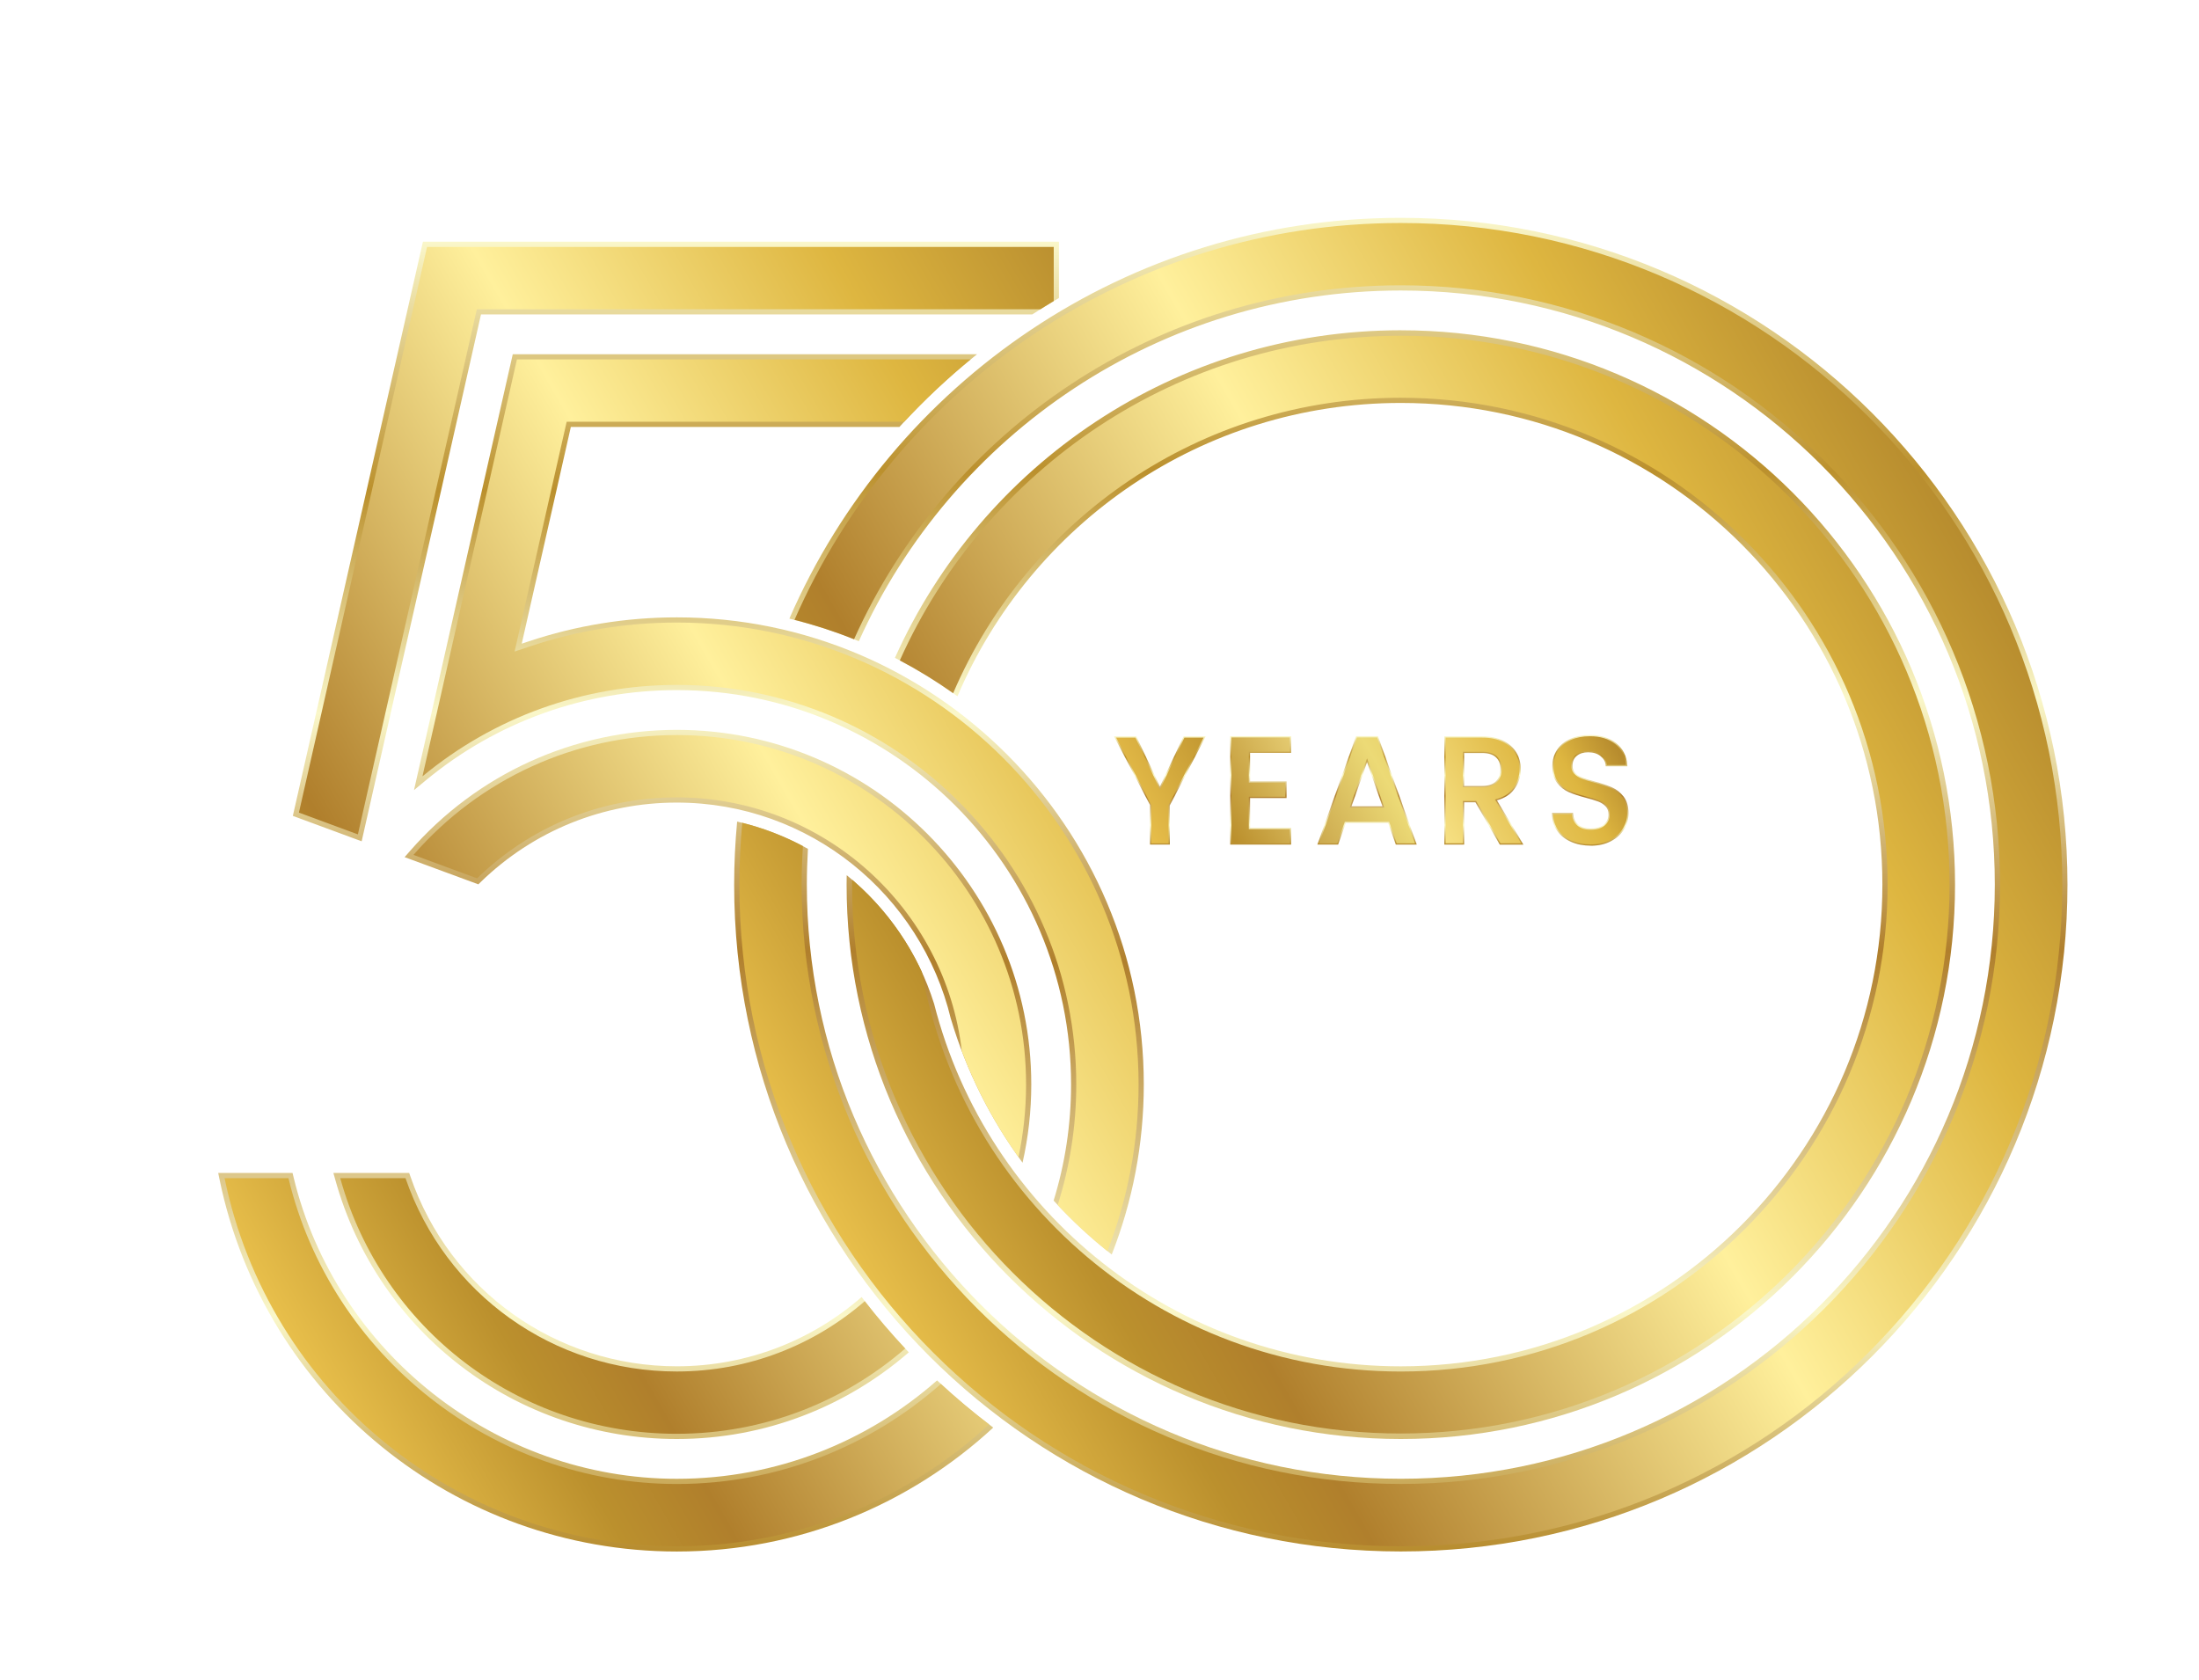 <svg width="513" height="392" viewBox="0 0 513 392" fill="none" xmlns="http://www.w3.org/2000/svg">
<g filter="url(#filter0_d_62_11)">
<path fill-rule="evenodd" clip-rule="evenodd" d="M276.792 0.815C212.956 0.815 158.116 39.291 134.152 94.319C139.728 95.668 145.139 97.434 150.357 99.586C172.044 51.355 220.498 17.772 276.792 17.772C353.323 17.772 415.362 79.828 415.362 156.379C415.362 232.93 353.323 294.986 276.792 294.986C200.262 294.986 138.226 232.93 138.226 156.379C138.226 153.575 138.317 150.794 138.482 148.029C133.37 145.169 127.825 143.01 121.966 141.665C121.51 146.506 121.27 151.415 121.27 156.379C121.27 242.295 190.903 311.943 276.792 311.943C362.681 311.943 432.314 242.291 432.314 156.379C432.314 70.467 362.689 0.815 276.792 0.815ZM276.792 27.051C348.199 27.051 406.086 84.954 406.086 156.379C406.086 227.805 348.199 285.708 276.792 285.708C205.386 285.708 147.499 227.809 147.499 156.379C147.499 155.644 147.514 154.912 147.526 154.176C156.991 161.878 164.179 172.274 167.915 184.18C180.282 232.796 224.336 268.755 276.792 268.755C338.84 268.755 389.138 218.439 389.138 156.379C389.138 94.319 338.84 44.004 276.792 44.004C230.336 44.004 190.467 72.21 173.365 112.436C168.757 109.093 163.881 106.095 158.78 103.472C178.992 58.423 224.226 27.047 276.792 27.047V27.051Z" fill="url(#paint0_linear_62_11)"/>
<path fill-rule="evenodd" clip-rule="evenodd" d="M276.792 2.026C213.526 2.026 159.166 40.117 135.348 94.613C140.106 95.817 144.738 97.327 149.237 99.125C171.104 50.454 219.99 16.56 276.796 16.56C353.995 16.56 416.577 79.155 416.577 156.379C416.577 233.602 353.995 296.197 276.796 296.197C199.597 296.197 137.015 233.598 137.015 156.379C137.015 153.358 137.121 150.361 137.31 147.391C132.882 145.039 128.136 143.198 123.162 141.955C122.721 146.707 122.489 151.517 122.489 156.383C122.489 241.63 191.576 310.735 276.8 310.735C362.025 310.735 431.111 241.626 431.111 156.383C431.111 71.139 362.021 2.026 276.792 2.026ZM276.792 28.325C347.495 28.325 404.812 85.653 404.812 156.375C404.812 227.096 347.495 284.429 276.792 284.429C206.09 284.429 148.777 227.096 148.777 156.375C148.777 155.993 148.788 155.612 148.792 155.23C155.658 161.126 161.246 168.47 165.072 176.789C174.682 229.779 221.044 269.966 276.796 269.966C339.512 269.966 390.353 219.112 390.353 156.383C390.353 93.654 339.508 42.795 276.792 42.795C229.931 42.795 189.7 71.19 172.358 111.719C168.395 108.911 164.238 106.35 159.917 104.069C179.916 59.43 224.721 28.333 276.792 28.333V28.325Z" fill="url(#paint1_linear_62_11)"/>
<path fill-rule="evenodd" clip-rule="evenodd" d="M83.17 49.604L71.715 100.167L73.221 99.664C84.408 95.915 96.099 94.028 107.9 94.028C167.97 94.028 216.832 142.915 216.832 202.997C216.832 216.988 214.182 230.373 209.353 242.673C204.489 238.865 199.955 234.648 195.798 230.086C198.445 221.519 199.868 212.421 199.868 202.997C199.868 152.269 158.611 110.996 107.896 110.996C86.434 110.996 65.856 118.371 49.325 132.055L46.584 134.325L69.623 32.636H177.934C171.461 37.812 165.41 43.488 159.822 49.604H83.166H83.17ZM181.713 283.048C177.144 279.614 172.767 275.937 168.607 272.039C152.398 286.317 131.14 294.994 107.896 294.994C65.75 294.994 28.33 265.569 18.472 224.575L18.248 223.647H0.906L1.205 225.102C11.622 275.744 56.222 311.954 107.896 311.954C136.35 311.954 162.291 300.98 181.713 283.044V283.048ZM107.896 285.707C128.572 285.707 147.498 278.077 162.012 265.486C158.119 261.391 154.443 257.088 151.002 252.592C139.453 262.65 124.372 268.747 107.896 268.747C79.749 268.747 54.912 251.086 45.746 224.465L45.463 223.647H27.779L28.208 225.181C38.153 261.092 70.649 285.707 107.896 285.707ZM171.823 187.665C175.461 199.893 181.17 211.225 188.551 221.252C189.88 215.375 190.584 209.267 190.584 202.997C190.584 157.386 153.495 120.271 107.892 120.271C83.889 120.271 61.318 130.541 45.55 148.638L44.393 149.964L61.589 156.308L62.136 155.777C74.483 143.796 90.684 137.235 107.888 137.235C138.859 137.235 164.891 158.778 171.815 187.665H171.823ZM62.211 23.349H190.812C192.857 22.028 194.933 20.745 197.041 19.518V6.385H48.664L18.318 140.339L34.37 146.266L62.211 23.349Z" fill="url(#paint2_linear_62_11)"/>
<path fill-rule="evenodd" clip-rule="evenodd" d="M19.736 139.572L49.63 7.601H195.824V20.235C194.782 20.86 193.744 21.497 192.714 22.142H61.242L33.492 144.654L19.736 139.572ZM107.894 284.496C71.049 284.496 39.134 260.109 29.375 224.859H44.6C53.912 251.901 79.157 269.959 107.894 269.959C124.654 269.959 139.986 263.767 151.747 253.553C154.724 257.38 157.87 261.069 161.177 264.601C146.879 276.987 128.248 284.492 107.894 284.492V284.496ZM174.393 195.272C177.744 204.099 182.203 212.374 187.598 219.938C188.758 214.471 189.372 208.807 189.372 202.997C189.372 158.051 152.821 121.483 107.891 121.483C84.198 121.483 61.977 131.631 46.464 149.437L61.293 154.908C73.853 142.719 90.345 136.024 107.891 136.024C142.192 136.024 170.548 161.973 174.389 195.272H174.393ZM107.894 310.743C135.959 310.743 161.543 299.95 180.732 282.305C176.843 279.332 173.096 276.181 169.502 272.865C153.065 287.383 131.492 296.206 107.894 296.206C65.091 296.206 27.259 266.301 17.294 224.863H2.391C12.658 274.773 56.629 310.747 107.894 310.747V310.743ZM196.741 231.113C200.347 234.975 204.228 238.574 208.353 241.882C213.04 229.815 215.616 216.701 215.616 202.993C215.616 143.572 167.292 95.236 107.891 95.236C96.164 95.236 84.623 97.112 73.597 100.813L70.05 102.001L82.197 48.389H160.937C165.77 43.205 170.949 38.344 176.434 33.844H70.593L48.552 131.119C65.229 117.317 86.058 109.781 107.894 109.781C159.274 109.781 201.078 151.596 201.078 202.997C201.078 212.791 199.556 222.239 196.745 231.113H196.741Z" fill="url(#paint3_linear_62_11)"/>
</g>
<g filter="url(#filter1_d_62_11)">
<path d="M238.283 167.037V157.797L229.891 141.78H235.073L240.6 153.486L246.128 141.78H251.27L242.886 157.933L242.917 167.037H238.283Z" fill="url(#paint4_linear_62_11)"/>
<path d="M240.6 154.178L234.884 142.078H230.377L238.576 157.797V166.743H242.623V157.797L250.783 142.078H246.311L240.6 154.178Z" fill="url(#paint5_linear_62_11)"/>
<path d="M256.995 167.038V141.746H271.207V145.641H261.629V152.287H270.143V156.182H261.629V163.148H271.207V167.038H256.995Z" fill="url(#paint6_linear_62_11)"/>
<path d="M257.288 166.744H270.914V163.445H261.331V155.883H269.85V152.58H261.331V145.342H270.914V142.039H257.288V166.744Z" fill="url(#paint7_linear_62_11)"/>
<path d="M295.627 167.038L293.853 161.999H283.946L282.172 167.038H277.319L286.368 141.741H291.466L300.511 167.038H295.627ZM292.509 158.105L288.917 147.831L285.291 158.105H292.509Z" fill="url(#paint8_linear_62_11)"/>
<path d="M286.576 142.038L277.741 166.743H281.964L283.737 161.705H294.061L295.839 166.743H300.097L291.262 142.038H286.576ZM284.872 158.402L288.919 146.936L292.927 158.402H284.872Z" fill="url(#paint9_linear_62_11)"/>
<path d="M319.876 167.037L314.196 157.171H311.572V167.037H306.942V141.78H315.755C317.682 141.78 319.346 142.126 320.695 142.805C322.053 143.493 323.083 144.426 323.761 145.583C324.436 146.739 324.778 148.04 324.778 149.46C324.778 151.125 324.287 152.658 323.319 154.016C322.412 155.295 321.033 156.198 319.224 156.711L325.391 167.041H319.876V167.037ZM315.75 153.35C317.174 153.35 318.26 153 318.965 152.299C319.671 151.602 320.034 150.647 320.034 149.455C320.034 148.264 319.688 147.339 318.987 146.673C318.286 146.008 317.2 145.675 315.75 145.675H311.572V153.35H315.75Z" fill="url(#paint10_linear_62_11)"/>
<path d="M323.079 153.841C324.016 152.527 324.485 151.068 324.485 149.455C324.485 148.084 324.156 146.844 323.512 145.731C322.86 144.619 321.879 143.734 320.565 143.068C319.251 142.406 317.648 142.073 315.755 142.073H307.241V166.739H311.284V156.873H314.367L320.048 166.739H324.874L318.769 156.518C320.709 156.045 322.146 155.151 323.079 153.837V153.841ZM311.279 153.644V145.372H315.751C317.284 145.372 318.432 145.731 319.189 146.454C319.947 147.177 320.324 148.176 320.324 149.451C320.324 150.726 319.938 151.747 319.172 152.505C318.401 153.263 317.258 153.639 315.747 153.639H311.275L311.279 153.644Z" fill="url(#paint11_linear_62_11)"/>
<path d="M341.099 167.287C339.409 167.287 337.863 166.985 336.509 166.393C335.143 165.793 334.052 164.93 333.268 163.826C332.475 162.713 332.077 161.403 332.077 159.927V159.629H336.973L336.995 159.901C337.083 160.895 337.464 161.692 338.156 162.336C338.844 162.967 339.834 163.287 341.099 163.287C342.365 163.287 343.447 162.972 344.17 162.35C344.888 161.727 345.243 160.948 345.243 159.966C345.243 159.221 345.024 158.608 344.59 158.144C344.139 157.657 343.565 157.276 342.891 157.013C342.172 156.733 341.187 156.431 339.926 156.102C338.309 155.677 336.978 155.235 335.962 154.792C334.915 154.337 334.013 153.618 333.272 152.659C332.523 151.686 332.147 150.385 332.147 148.79C332.147 147.318 332.523 146.008 333.264 144.9C334 143.796 335.042 142.937 336.365 142.345C337.674 141.763 339.212 141.469 340.924 141.469C343.368 141.469 345.405 142.096 346.977 143.327C348.563 144.571 349.452 146.293 349.627 148.453L349.653 148.773H344.59L344.568 148.501C344.503 147.677 344.122 146.989 343.399 146.398C342.676 145.807 341.695 145.504 340.499 145.504C339.413 145.504 338.524 145.78 337.845 146.328C337.184 146.867 336.855 147.625 336.855 148.654C336.855 149.338 337.052 149.881 337.464 150.315C337.898 150.77 338.45 151.134 339.12 151.397C339.816 151.677 340.78 151.984 341.993 152.308C343.631 152.759 344.989 153.219 346.027 153.671C347.096 154.139 348.015 154.867 348.769 155.839C349.526 156.821 349.912 158.139 349.912 159.765C349.912 161.07 349.557 162.315 348.856 163.467C348.16 164.619 347.131 165.557 345.795 166.253C344.472 166.945 342.891 167.3 341.099 167.3V167.287Z" fill="url(#paint12_linear_62_11)"/>
<path d="M348.527 156.005C347.805 155.072 346.933 154.38 345.904 153.929C344.875 153.482 343.543 153.03 341.909 152.579C340.679 152.251 339.711 151.94 339.001 151.655C338.287 151.37 337.705 150.984 337.245 150.503C336.785 150.021 336.553 149.398 336.553 148.641C336.553 147.528 336.921 146.678 337.652 146.086C338.383 145.495 339.33 145.197 340.49 145.197C341.769 145.197 342.794 145.517 343.578 146.156C344.358 146.796 344.783 147.563 344.857 148.465H349.325C349.158 146.384 348.313 144.746 346.789 143.55C345.26 142.354 343.302 141.758 340.915 141.758C339.233 141.758 337.757 142.043 336.478 142.608C335.204 143.177 334.209 143.992 333.5 145.057C332.79 146.121 332.436 147.366 332.436 148.785C332.436 150.323 332.79 151.554 333.5 152.474C334.214 153.398 335.068 154.077 336.075 154.516C337.083 154.954 338.383 155.383 339.995 155.812C341.274 156.141 342.268 156.452 342.991 156.732C343.714 157.017 344.314 157.42 344.8 157.937C345.282 158.459 345.527 159.133 345.527 159.961C345.527 161.026 345.137 161.893 344.353 162.568C343.574 163.243 342.487 163.58 341.09 163.58C339.693 163.58 338.694 163.234 337.95 162.551C337.205 161.867 336.785 160.991 336.688 159.926H332.361C332.361 161.341 332.738 162.59 333.495 163.655C334.253 164.715 335.291 165.538 336.618 166.121C337.945 166.699 339.435 166.989 341.09 166.989C342.842 166.989 344.358 166.656 345.65 165.977C346.942 165.302 347.923 164.413 348.593 163.295C349.268 162.183 349.605 161 349.605 159.747C349.605 158.187 349.246 156.938 348.523 156.001L348.527 156.005Z" fill="url(#paint13_linear_62_11)"/>
</g>
<defs>
<filter id="filter0_d_62_11" x="0.906" y="0.815" width="511.408" height="391.139" filterUnits="userSpaceOnUse" color-interpolation-filters="sRGB">
<feFlood flood-opacity="0" result="BackgroundImageFix"/>
<feColorMatrix in="SourceAlpha" type="matrix" values="0 0 0 0 0 0 0 0 0 0 0 0 0 0 0 0 0 0 127 0" result="hardAlpha"/>
<feOffset dx="50" dy="50"/>
<feGaussianBlur stdDeviation="15"/>
<feComposite in2="hardAlpha" operator="out"/>
<feColorMatrix type="matrix" values="0 0 0 0 0 0 0 0 0 0 0 0 0 0 0 0 0 0 0.2 0"/>
<feBlend mode="normal" in2="BackgroundImageFix" result="effect1_dropShadow_62_11"/>
<feBlend mode="normal" in="SourceGraphic" in2="effect1_dropShadow_62_11" result="shape"/>
</filter>
<filter id="filter1_d_62_11" x="229.891" y="141.469" width="180.021" height="85.831" filterUnits="userSpaceOnUse" color-interpolation-filters="sRGB">
<feFlood flood-opacity="0" result="BackgroundImageFix"/>
<feColorMatrix in="SourceAlpha" type="matrix" values="0 0 0 0 0 0 0 0 0 0 0 0 0 0 0 0 0 0 127 0" result="hardAlpha"/>
<feOffset dx="30" dy="30"/>
<feGaussianBlur stdDeviation="15"/>
<feComposite in2="hardAlpha" operator="out"/>
<feColorMatrix type="matrix" values="0 0 0 0 0 0 0 0 0 0 0 0 0 0 0 0 0 0 0.6 0"/>
<feBlend mode="normal" in2="BackgroundImageFix" result="effect1_dropShadow_62_11"/>
<feBlend mode="normal" in="SourceGraphic" in2="effect1_dropShadow_62_11" result="shape"/>
</filter>
<linearGradient id="paint0_linear_62_11" x1="276.792" y1="311.947" x2="276.792" y2="0.815" gradientUnits="userSpaceOnUse">
<stop stop-color="#B78C2E"/>
<stop offset="0.18" stop-color="#FAF7C9"/>
<stop offset="0.45" stop-color="#B07F2C"/>
<stop offset="0.64" stop-color="#FAF7C9"/>
<stop offset="0.81" stop-color="#BB902D"/>
<stop offset="1" stop-color="#FAF7CA"/>
</linearGradient>
<linearGradient id="paint1_linear_62_11" x1="143.79" y1="233.193" x2="411.143" y2="78.875" gradientUnits="userSpaceOnUse">
<stop stop-color="#E7BE4A"/>
<stop offset="0.15" stop-color="#BB902D"/>
<stop offset="0.23" stop-color="#B07F2C"/>
<stop offset="0.57" stop-color="#FFF09C"/>
<stop offset="0.82" stop-color="#DEB640"/>
<stop offset="1" stop-color="#B78C2E"/>
</linearGradient>
<linearGradient id="paint2_linear_62_11" x1="108.867" y1="311.954" x2="108.867" y2="6.385" gradientUnits="userSpaceOnUse">
<stop stop-color="#B78C2E"/>
<stop offset="0.18" stop-color="#FAF7C9"/>
<stop offset="0.45" stop-color="#B07F2C"/>
<stop offset="0.64" stop-color="#FAF7C9"/>
<stop offset="0.81" stop-color="#BB902D"/>
<stop offset="1" stop-color="#FAF7CA"/>
</linearGradient>
<linearGradient id="paint3_linear_62_11" x1="-7.487" y1="217.299" x2="240.76" y2="74.014" gradientUnits="userSpaceOnUse">
<stop stop-color="#E7BE4A"/>
<stop offset="0.15" stop-color="#BB902D"/>
<stop offset="0.23" stop-color="#B07F2C"/>
<stop offset="0.57" stop-color="#FFF09C"/>
<stop offset="0.82" stop-color="#DEB640"/>
<stop offset="1" stop-color="#B78C2E"/>
</linearGradient>
<linearGradient id="paint4_linear_62_11" x1="240.583" y1="167.037" x2="240.583" y2="141.78" gradientUnits="userSpaceOnUse">
<stop stop-color="#B78C2E"/>
<stop offset="0.18" stop-color="#FAF7C9"/>
<stop offset="0.45" stop-color="#B07F2C"/>
<stop offset="0.64" stop-color="#FAF7C9"/>
<stop offset="0.81" stop-color="#BB902D"/>
<stop offset="1" stop-color="#FAF7CA"/>
</linearGradient>
<linearGradient id="paint5_linear_62_11" x1="232.742" y1="156.579" x2="336.534" y2="96.669" gradientUnits="userSpaceOnUse">
<stop stop-color="#E7BE4A"/>
<stop offset="0.235" stop-color="#BB902D"/>
<stop offset="0.35" stop-color="#B07F2C"/>
<stop offset="0.585" stop-color="#FFF09C"/>
<stop offset="0.82" stop-color="#DEB640"/>
<stop offset="1" stop-color="#B78C2E"/>
</linearGradient>
<linearGradient id="paint6_linear_62_11" x1="264.103" y1="167.038" x2="264.103" y2="141.746" gradientUnits="userSpaceOnUse">
<stop stop-color="#B78C2E"/>
<stop offset="0.18" stop-color="#FAF7C9"/>
<stop offset="0.45" stop-color="#B07F2C"/>
<stop offset="0.64" stop-color="#FAF7C9"/>
<stop offset="0.81" stop-color="#BB902D"/>
<stop offset="1" stop-color="#FAF7CA"/>
</linearGradient>
<linearGradient id="paint7_linear_62_11" x1="216.914" y1="181.644" x2="380.829" y2="87.033" gradientUnits="userSpaceOnUse">
<stop stop-color="#E7BE4A"/>
<stop offset="0.23" stop-color="#BB902D"/>
<stop offset="0.43" stop-color="#FFF09C"/>
<stop offset="0.82" stop-color="#DEB640"/>
<stop offset="1" stop-color="#B78C2E"/>
</linearGradient>
<linearGradient id="paint8_linear_62_11" x1="288.913" y1="167.038" x2="288.913" y2="141.746" gradientUnits="userSpaceOnUse">
<stop stop-color="#B78C2E"/>
<stop offset="0.18" stop-color="#FAF7C9"/>
<stop offset="0.45" stop-color="#B07F2C"/>
<stop offset="0.64" stop-color="#FAF7C9"/>
<stop offset="0.81" stop-color="#BB902D"/>
<stop offset="1" stop-color="#FAF7CA"/>
</linearGradient>
<linearGradient id="paint9_linear_62_11" x1="237.682" y1="186.533" x2="337.217" y2="129.08" gradientUnits="userSpaceOnUse">
<stop stop-color="#E7BE4A"/>
<stop offset="0.15" stop-color="#BB902D"/>
<stop offset="0.23" stop-color="#B07F2C"/>
<stop offset="0.57" stop-color="#ECDA76"/>
<stop offset="0.82" stop-color="#DEB640"/>
<stop offset="1" stop-color="#B78C2E"/>
</linearGradient>
<linearGradient id="paint10_linear_62_11" x1="316.167" y1="167.037" x2="316.167" y2="141.78" gradientUnits="userSpaceOnUse">
<stop stop-color="#B78C2E"/>
<stop offset="0.18" stop-color="#FAF7C9"/>
<stop offset="0.45" stop-color="#B07F2C"/>
<stop offset="0.64" stop-color="#FAF7C9"/>
<stop offset="0.81" stop-color="#BB902D"/>
<stop offset="1" stop-color="#FAF7CA"/>
</linearGradient>
<linearGradient id="paint11_linear_62_11" x1="222.02" y1="208.714" x2="350.992" y2="134.274" gradientUnits="userSpaceOnUse">
<stop stop-color="#E7BE4A"/>
<stop offset="0.15" stop-color="#BB902D"/>
<stop offset="0.23" stop-color="#B07F2C"/>
<stop offset="0.57" stop-color="#FFF09C"/>
<stop offset="0.82" stop-color="#DEB640"/>
<stop offset="1" stop-color="#B78C2E"/>
</linearGradient>
<linearGradient id="paint12_linear_62_11" x1="340.99" y1="167.287" x2="340.99" y2="141.46" gradientUnits="userSpaceOnUse">
<stop stop-color="#B78C2E"/>
<stop offset="0.18" stop-color="#FAF7C9"/>
<stop offset="0.45" stop-color="#B07F2C"/>
<stop offset="0.64" stop-color="#FAF7C9"/>
<stop offset="0.81" stop-color="#BB902D"/>
<stop offset="1" stop-color="#FAF7CA"/>
</linearGradient>
<linearGradient id="paint13_linear_62_11" x1="231.399" y1="217.608" x2="349.761" y2="149.29" gradientUnits="userSpaceOnUse">
<stop stop-color="#E7BE4A"/>
<stop offset="0.15" stop-color="#BB902D"/>
<stop offset="0.23" stop-color="#B07F2C"/>
<stop offset="0.57" stop-color="#FFF09C"/>
<stop offset="0.91" stop-color="#DEB640"/>
<stop offset="1" stop-color="#B78C2E"/>
</linearGradient>
</defs>
</svg>
